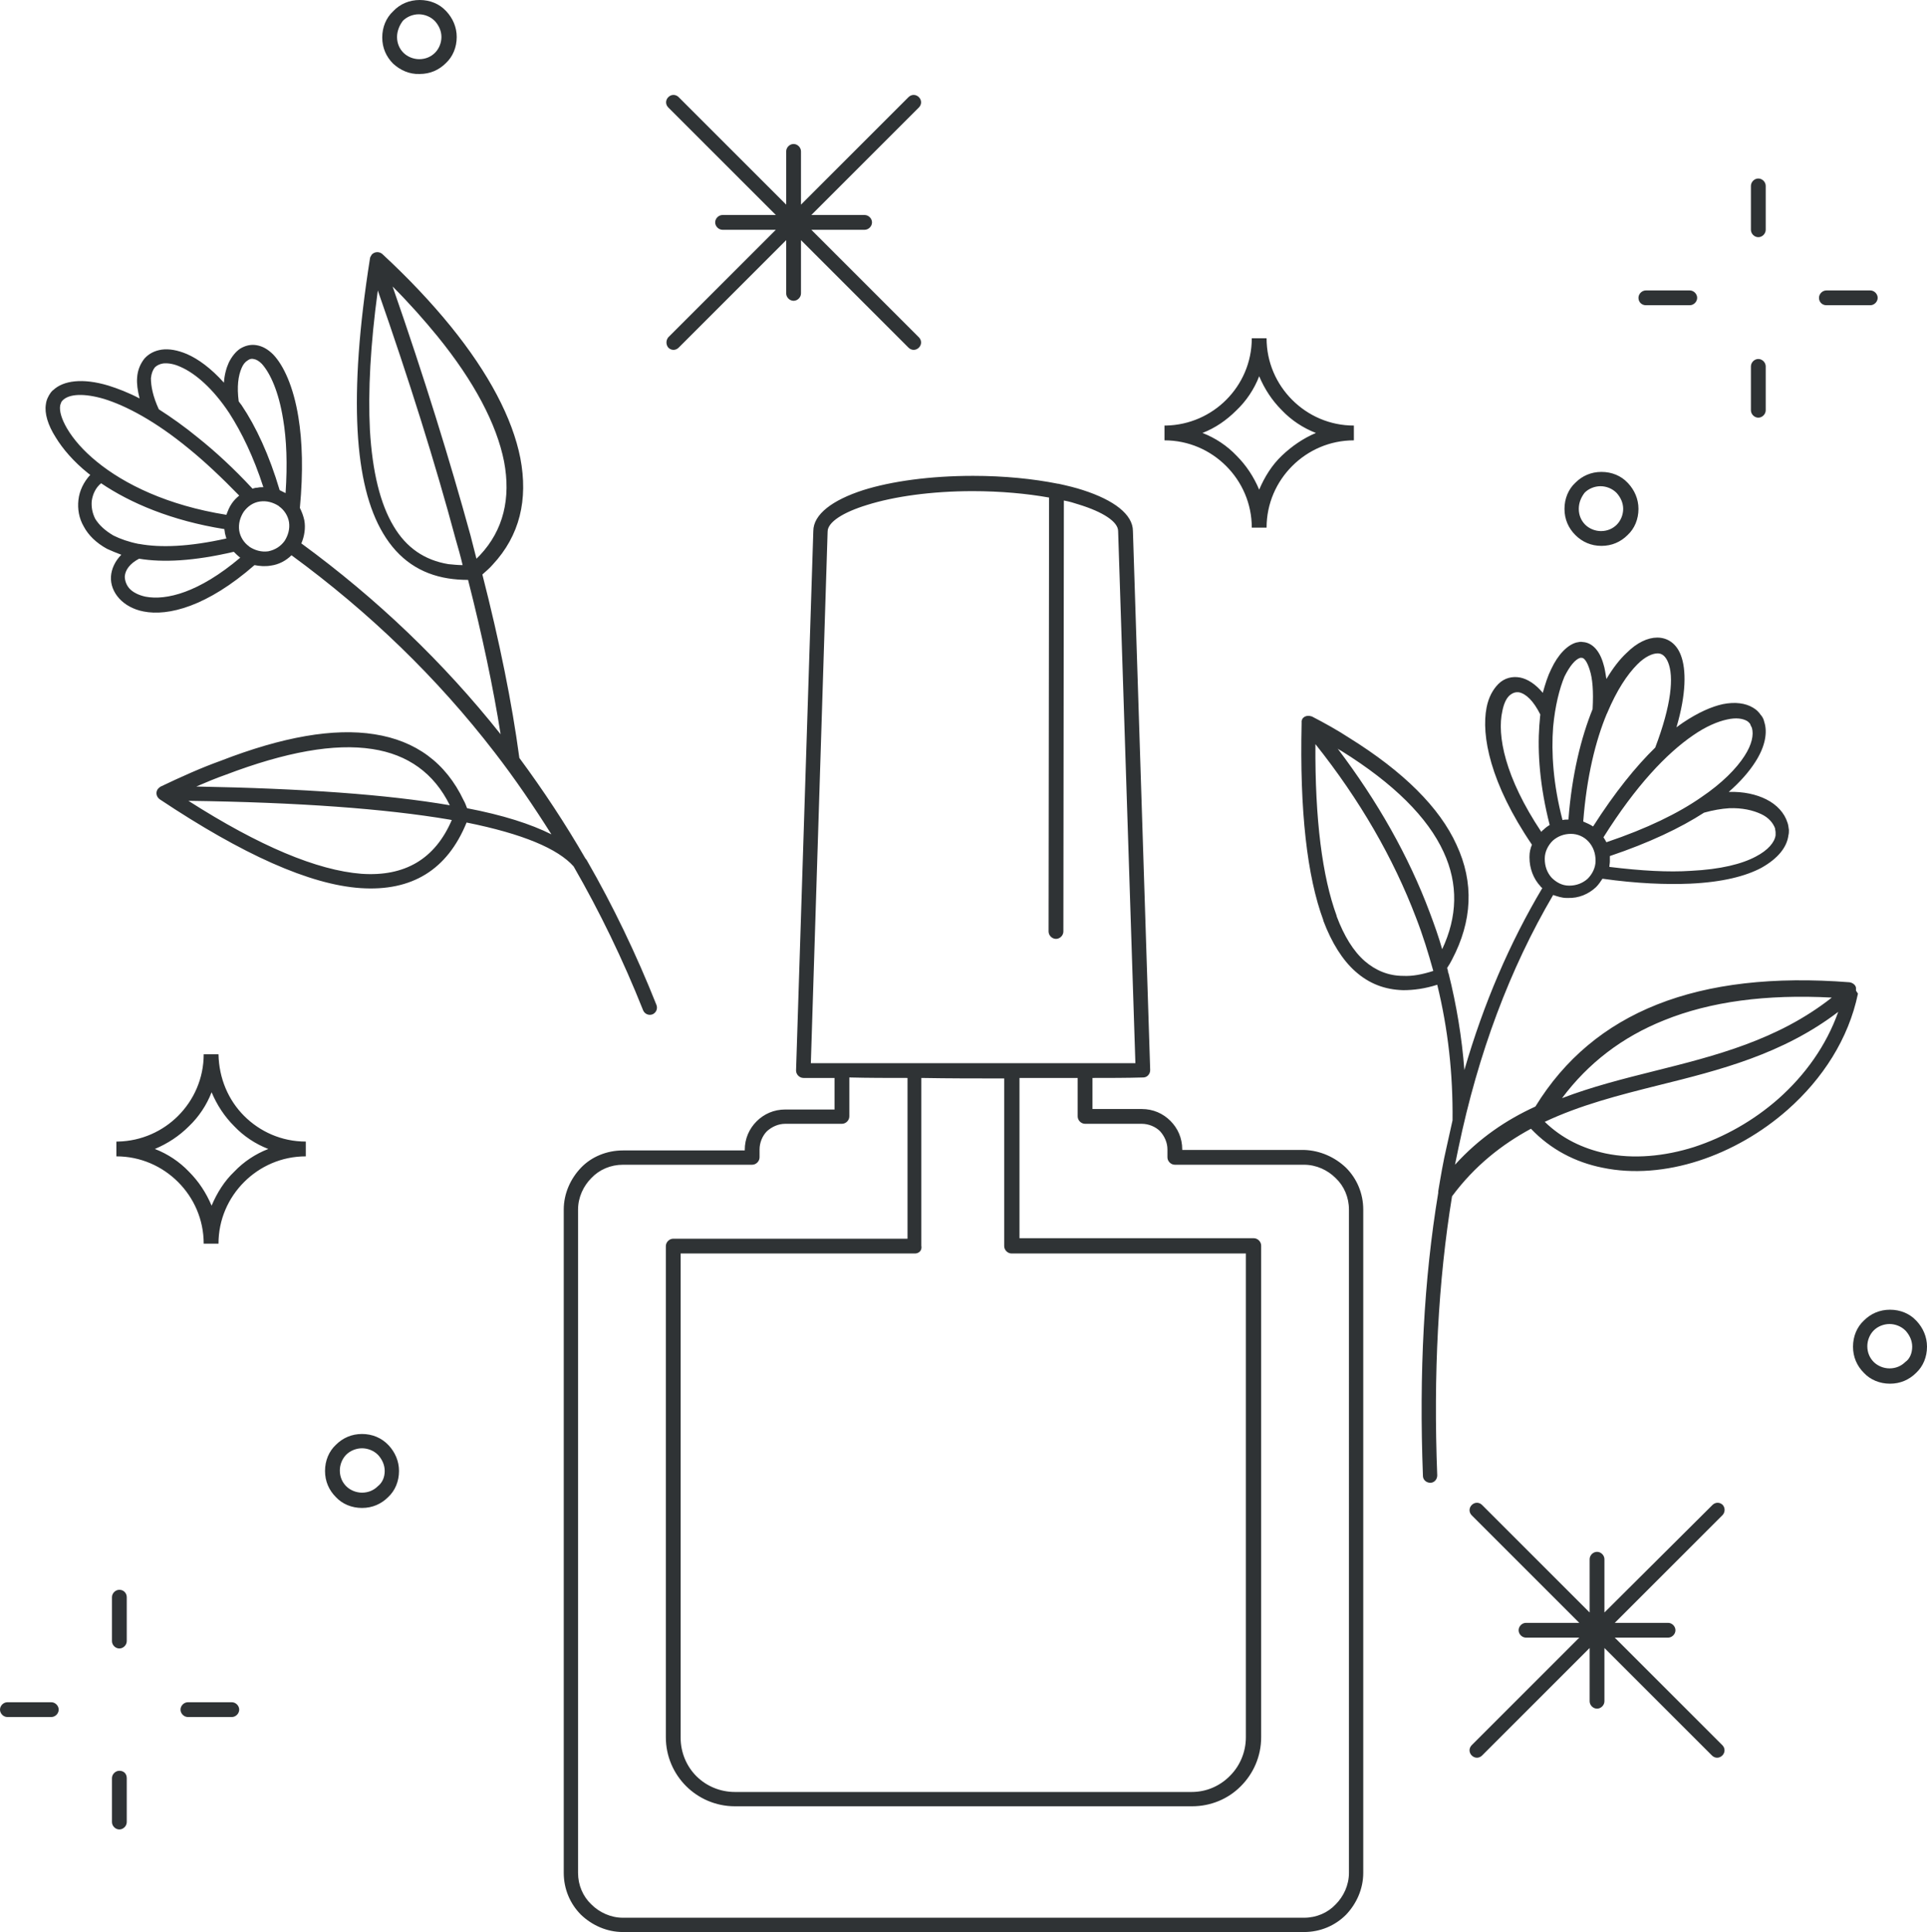 <?xml version="1.0" encoding="UTF-8"?><svg xmlns="http://www.w3.org/2000/svg" xmlns:xlink="http://www.w3.org/1999/xlink" height="391.8" preserveAspectRatio="xMidYMid meet" version="1.0" viewBox="0.0 0.0 390.7 391.8" width="390.7" zoomAndPan="magnify"><g id="change1_1"><path d="M197.3,96.6C197.3,96.6,197.3,96.6,197.3,96.6C197.3,96.6,197.3,96.6,197.3,96.6L197.3,96.6z M272.9,236.8 c2.2,2.2,3.5,5.2,3.5,8.5v134.5c0,3.3-1.4,6.3-3.5,8.5c-2.2,2.2-5.2,3.5-8.5,3.5H126.3c-3.3,0-6.3-1.4-8.5-3.5 c-2.2-2.2-3.5-5.2-3.5-8.5V245.3c0-3.3,1.4-6.3,3.5-8.5s5.2-3.5,8.5-3.5H151v-0.1c0-2.3,0.9-4.3,2.4-5.8c1.5-1.5,3.5-2.4,5.8-2.4h10 v-6.4c-2.1,0-4.2,0-6.3,0c-0.8,0-1.5-0.7-1.5-1.5l3.5-109.4c0-3.4,3.9-6.3,10.1-8.3c5.7-1.8,13.6-2.9,22.3-2.9 c6.3,0,12.2,0.6,17.2,1.6c0,0,0.1,0,0.1,0c1.8,0.4,3.5,0.8,5,1.3c6.2,2,10.1,4.9,10.1,8.3l3.5,109.3c0,0.8-0.6,1.5-1.4,1.5 c-3.4,0.1-6.9,0.1-10.3,0.1v6.3h10c2.3,0,4.3,0.9,5.8,2.4c1.5,1.5,2.4,3.5,2.4,5.8v0.1l0,0h24.7 C267.7,233.3,270.7,234.7,272.9,236.8z M185.5,254.2H138v98.2c0,3,1.2,5.8,3.2,7.8c2,2,4.8,3.2,7.8,3.2h92.6c3,0,5.7-1.2,7.7-3.2 l0.1-0.1c2-2,3.2-4.8,3.2-7.8v-6.8v-91.3h-47.5c-0.8,0-1.5-0.7-1.5-1.5v-34c-5.6,0-11.2,0-16.8-0.1v34 C187,253.6,186.3,254.2,185.5,254.2z M164.4,215.6h6.2h14.8h19.7H220h10.2l-3.5-107.9c0-1.9-3.1-3.9-8-5.4c-0.9-0.3-1.9-0.6-3-0.8 c0,3.6-0.1,87.4-0.1,87.4c0,0.8-0.7,1.5-1.5,1.5s-1.5-0.7-1.5-1.5l0.1-88c-4.5-0.8-9.8-1.3-15.5-1.3c-8.4,0-16,1.1-21.4,2.8 c-4.9,1.5-8,3.5-8,5.4L164.4,215.6z M273.5,245.3c0-2.5-1-4.8-2.7-6.4c-1.6-1.6-3.9-2.7-6.4-2.7h-26.2c-0.8,0-1.5-0.7-1.5-1.5v-1.6 c0-1.4-0.6-2.7-1.5-3.7c-0.9-0.9-2.3-1.5-3.7-1.5H220c-0.8,0-1.5-0.7-1.5-1.5v-7.8c-3.9,0-7.9,0-11.8,0v32.5h47.5 c0.8,0,1.5,0.7,1.5,1.5v39.8v59.9c0,3.9-1.6,7.4-4.1,9.9l-0.1,0.1c-2.5,2.5-6,4-9.8,4H149c-3.9,0-7.4-1.6-9.9-4.1 c-2.5-2.5-4.1-6-4.1-9.9v-99.6c0-0.8,0.7-1.5,1.5-1.5H184v-32.6c-4,0-7.9,0-11.8-0.1v7.9c0,0.8-0.7,1.5-1.5,1.5h-11.5 c-1.4,0-2.7,0.6-3.7,1.5c-0.9,0.9-1.5,2.3-1.5,3.7v1.6c0,0.8-0.7,1.5-1.5,1.5h-26.2c-2.5,0-4.8,1-6.4,2.7c-1.6,1.6-2.7,3.9-2.7,6.4 v134.5c0,2.5,1,4.8,2.7,6.4c1.6,1.6,3.9,2.7,6.4,2.7h138.1c2.5,0,4.8-1,6.4-2.7c1.6-1.6,2.7-3.9,2.7-6.4V245.3z M349.3,305.2 c-0.6-0.6-1.5-0.6-2.1,0L325.3,327v-10.8c0-0.8-0.7-1.5-1.5-1.5c-0.8,0-1.5,0.7-1.5,1.5V327l-21.8-21.8c-0.6-0.6-1.5-0.6-2.1,0 c-0.6,0.6-0.6,1.5,0,2.1l21.8,21.8h-10.8c-0.8,0-1.5,0.7-1.5,1.5c0,0.8,0.7,1.5,1.5,1.5h10.8l-21.8,21.8c-0.6,0.6-0.6,1.5,0,2.1 c0.6,0.6,1.5,0.6,2.1,0l21.8-21.8V345c0,0.8,0.7,1.5,1.5,1.5c0.8,0,1.5-0.7,1.5-1.5v-10.8l21.8,21.8c0.6,0.6,1.5,0.6,2.1,0 s0.6-1.5,0-2.1l-21.8-21.8h10.8c0.8,0,1.5-0.7,1.5-1.5c0-0.8-0.7-1.5-1.5-1.5h-10.8l21.8-21.8C349.8,306.7,349.8,305.8,349.3,305.2z M135.5,70.5c0.6,0.6,1.5,0.6,2.1,0l21.8-21.8v10.8c0,0.8,0.7,1.5,1.5,1.5c0.8,0,1.5-0.7,1.5-1.5V48.7 c11.3,11.3,21.8,21.8,21.8,21.8c0.6,0.6,1.5,0.6,2.1,0c0.6-0.6,0.6-1.5,0-2.1l-21.8-21.8h10.8c0.8,0,1.5-0.7,1.5-1.5 c0-0.8-0.7-1.5-1.5-1.5h-10.8l21.8-21.8c0.6-0.6,0.6-1.5,0-2.1c-0.6-0.6-1.5-0.6-2.1,0l-21.8,21.8V30.7c0-0.8-0.7-1.5-1.5-1.5 c-0.8,0-1.5,0.7-1.5,1.5v10.8l-21.8-21.8c-0.6-0.6-1.5-0.6-2.1,0c-0.6,0.6-0.6,1.5,0,2.1c0,0,10.6,10.6,21.8,21.8h-10.8 c-0.8,0-1.5,0.7-1.5,1.5c0,0.8,0.7,1.5,1.5,1.5h10.8l-21.8,21.8C135,69,135,69.9,135.5,70.5z M24.2,322.4c-0.8,0-1.5,0.7-1.5,1.5 v8.9c0,0.8,0.7,1.5,1.5,1.5c0.8,0,1.5-0.7,1.5-1.5v-8.9C25.7,323.1,25.1,322.4,24.2,322.4z M24.2,359.1c-0.8,0-1.5,0.7-1.5,1.5v8.9 c0,0.8,0.7,1.5,1.5,1.5c0.8,0,1.5-0.7,1.5-1.5v-8.9C25.7,359.7,25.1,359.1,24.2,359.1z M47,345.2h-8.9c-0.8,0-1.5,0.7-1.5,1.5 s0.7,1.5,1.5,1.5H47c0.8,0,1.5-0.7,1.5-1.5S47.8,345.2,47,345.2z M10.4,345.2H1.5c-0.8,0-1.5,0.7-1.5,1.5s0.7,1.5,1.5,1.5h8.9 c0.8,0,1.5-0.7,1.5-1.5S11.2,345.2,10.4,345.2z M356.5,48.1c0.8,0,1.5-0.7,1.5-1.5v-8.9c0-0.8-0.7-1.5-1.5-1.5 c-0.8,0-1.5,0.7-1.5,1.5v8.9C355,47.4,355.7,48.1,356.5,48.1z M356.5,84.7c0.8,0,1.5-0.7,1.5-1.5v-8.9c0-0.8-0.7-1.5-1.5-1.5 c-0.8,0-1.5,0.7-1.5,1.5v8.9C355,84,355.7,84.7,356.5,84.7z M370.3,61.9h8.9c0.8,0,1.5-0.7,1.5-1.5c0-0.8-0.7-1.5-1.5-1.5h-8.9 c-0.8,0-1.5,0.7-1.5,1.5C368.8,61.3,369.5,61.9,370.3,61.9z M333.7,61.9h8.9c0.8,0,1.5-0.7,1.5-1.5c0-0.8-0.7-1.5-1.5-1.5h-8.9 c-0.8,0-1.5,0.7-1.5,1.5C332.2,61.3,332.9,61.9,333.7,61.9z M73.4,290.8C73.4,290.8,73.4,290.8,73.4,290.8 C73.4,290.8,73.4,290.8,73.4,290.8L73.4,290.8z M78.8,293.1c1.3,1.4,2.1,3.2,2.1,5.2c0,2.1-0.8,4-2.2,5.3c-1.4,1.4-3.2,2.2-5.3,2.2 c-2.1,0-4-0.8-5.3-2.2c-1.4-1.4-2.2-3.2-2.2-5.3c0-2.1,0.8-4,2.2-5.3c1.4-1.4,3.2-2.2,5.3-2.2C75.5,290.8,77.4,291.6,78.8,293.1 L78.8,293.1z M78,298.3c0-1.2-0.5-2.3-1.3-3.2l-0.1-0.1c-0.8-0.8-2-1.3-3.2-1.3s-2.4,0.5-3.2,1.3c-0.8,0.8-1.3,2-1.3,3.2 c0,1.3,0.5,2.4,1.3,3.2c0.8,0.8,2,1.3,3.2,1.3c1.3,0,2.4-0.5,3.2-1.3C77.5,300.7,78,299.6,78,298.3z M319.4,108.5 c-1.4-1.4-2.2-3.2-2.2-5.3c0-2.1,0.8-4,2.2-5.3c1.4-1.4,3.2-2.2,5.3-2.2l0,0c2.1,0,4,0.8,5.3,2.2l0.1,0.1c1.3,1.4,2.1,3.2,2.1,5.2 c0,2.1-0.8,4-2.2,5.3c-1.4,1.4-3.2,2.2-5.3,2.2C322.6,110.7,320.8,109.9,319.4,108.5z M320.1,103.2c0,1.3,0.5,2.4,1.3,3.2 c0.8,0.8,2,1.3,3.2,1.3c1.3,0,2.4-0.5,3.2-1.3c0.8-0.8,1.3-2,1.3-3.2c0-1.2-0.5-2.3-1.3-3.2l-0.1-0.1c-0.8-0.8-2-1.3-3.2-1.3 s-2.4,0.5-3.2,1.3C320.6,100.8,320.1,101.9,320.1,103.2z M383.2,265.6C383.2,265.6,383.2,265.6,383.2,265.6 C383.2,265.6,383.2,265.6,383.2,265.6L383.2,265.6z M390.7,273.1c0,2.1-0.8,4-2.2,5.3c-1.4,1.4-3.2,2.2-5.3,2.2 c-2.1,0-4-0.8-5.3-2.2c-1.4-1.4-2.2-3.2-2.2-5.3c0-2.1,0.8-4,2.2-5.3c1.4-1.4,3.2-2.2,5.3-2.2s4,0.8,5.3,2.2l0.1,0.1 C389.9,269.3,390.7,271.1,390.7,273.1z M387.7,273.1c0-1.2-0.5-2.3-1.3-3.2l-0.1-0.1c-0.8-0.8-2-1.3-3.2-1.3s-2.4,0.5-3.2,1.3 c-0.8,0.8-1.3,2-1.3,3.2c0,1.3,0.5,2.4,1.3,3.2c0.8,0.8,2,1.3,3.2,1.3c1.3,0,2.4-0.5,3.2-1.3C387.2,275.6,387.7,274.4,387.7,273.1z M85.1,0C85.1,0,85.1,0,85.1,0C85.1,0,85.1,0,85.1,0L85.1,0z M79.7,12.9c-1.4-1.4-2.2-3.2-2.2-5.3c0-2.1,0.8-4,2.2-5.3 C81.1,0.8,83,0,85.1,0c2.1,0,4,0.8,5.3,2.2l0.1,0.1c1.3,1.4,2.1,3.2,2.1,5.2c0,2.1-0.8,4-2.2,5.3c-1.4,1.4-3.2,2.2-5.3,2.2 C83,15.1,81.1,14.2,79.7,12.9z M80.5,7.5c0,1.3,0.5,2.4,1.3,3.2c0.8,0.8,2,1.3,3.2,1.3c1.3,0,2.4-0.5,3.2-1.3c0.8-0.8,1.3-2,1.3-3.2 c0-1.2-0.5-2.3-1.3-3.2l-0.1-0.1c-0.8-0.8-2-1.3-3.2-1.3s-2.4,0.5-3.2,1.3C81,5.1,80.5,6.3,80.5,7.5z M248.6,94.5 c-3.2-3.2-7.6-5.2-12.5-5.2v-3l0.3,0h0c4.8-0.1,9.1-2.1,12.2-5.2c3.2-3.2,5.2-7.6,5.2-12.5h3c0,4.9,2,9.3,5.2,12.5 c3.2,3.2,7.6,5.2,12.5,5.2v3c-4.9,0-9.3,2-12.5,5.2c-3.2,3.2-5.2,7.6-5.2,12.5h-3C253.8,102.1,251.8,97.7,248.6,94.5z M243.8,87.8 c2.6,1,5,2.6,6.9,4.6c2,2,3.5,4.3,4.6,6.9c1.1-2.6,2.6-5,4.6-6.9c2-1.9,4.3-3.5,6.9-4.6c-2.6-1-5-2.6-6.9-4.6l0,0 c-2-2-3.5-4.3-4.6-6.9c-1,2.6-2.6,5-4.6,6.9h0C248.7,85.2,246.4,86.8,243.8,87.8z M49.5,226.3c3.2,3.2,7.6,5.2,12.5,5.2v3 c-4.9,0-9.3,2-12.5,5.2c-3.2,3.2-5.2,7.6-5.2,12.5h-3c0-4.9-2-9.3-5.2-12.5c-3.2-3.2-7.6-5.2-12.5-5.2v-3l0.3,0h0 c4.8-0.1,9.1-2.1,12.2-5.2c3.2-3.2,5.2-7.6,5.2-12.5h3C44.4,218.7,46.3,223.1,49.5,226.3z M54.4,233c-2.6-1-5-2.6-6.9-4.6l0,0 c-2-2-3.5-4.3-4.6-6.9c-1,2.6-2.6,5-4.6,6.9h0c-2,2-4.3,3.5-6.9,4.6c2.6,1,5,2.6,6.9,4.6c2,2,3.5,4.3,4.6,6.9c1.1-2.6,2.6-5,4.6-6.9 C49.4,235.6,51.8,234,54.4,233z M94.6,166.8c-3.9,9.6-11.1,14-21.5,13.3c-10.3-0.7-23.9-6.8-40.7-18c-0.7-0.5-0.9-1.4-0.4-2.1 c0.2-0.2,0.4-0.4,0.6-0.5c4.2-2,8.2-3.8,12.1-5.2c12.6-4.9,23-6.7,31.2-5.4c8.4,1.3,14.5,5.8,18.1,13.4c0.3,0.5,0.5,1.1,0.7,1.6 c7.3,1.4,12.9,3.2,17.1,5.3c-3.6-5.7-7.4-11.3-11.5-16.6c-11.7-15.2-25.5-28.5-41.2-40c-1.1,1.1-2.6,1.9-4.2,2.1 c-1.1,0.2-2.3,0.1-3.3-0.1c-9.6,8.4-17.5,10.4-22.5,9.4c-2.1-0.4-3.8-1.4-4.9-2.6c-1.2-1.3-1.8-2.9-1.7-4.5c0.1-1.5,0.8-3.1,2.1-4.4 c-1.1-0.4-2-0.8-2.9-1.2c-2.2-1.2-3.8-2.8-4.7-4.5c-1-1.7-1.3-3.6-1.1-5.4c0.2-1.9,1.1-3.7,2.4-5.1c-0.1-0.1-0.3-0.2-0.4-0.3 c-3-2.4-5.2-5-6.6-7.3C9.7,86.2,9,83.8,9.3,82c0.1-0.9,0.5-1.7,1-2.4c0.2-0.2,0.3-0.4,0.5-0.5c2-1.9,5.9-2.5,11.2-0.9 c1.9,0.6,4,1.4,6.3,2.6c-0.4-1.6-0.6-3-0.5-4.2c0.1-1.6,0.7-2.9,1.5-3.9c0.9-1,2.1-1.6,3.5-1.8c1.5-0.2,3.2,0.1,5.1,0.9 c2.3,1,4.9,2.9,7.5,5.8c0.1-1.6,0.5-3,1-4.1c0.6-1.2,1.4-2.2,2.3-2.8c1-0.6,2.1-0.9,3.3-0.7c1.2,0.2,2.3,0.8,3.4,1.9 c2.1,2.2,4.1,6.5,5.1,12.7c0.8,4.9,1,11,0.3,18.4c0.4,0.8,0.7,1.6,0.9,2.5c0.3,1.6,0,3.3-0.6,4.7c15.3,11.2,28.8,24.1,40.4,38.7 c-1.5-9.5-3.7-19.9-6.6-31.3c-1.4,0-2.7-0.1-4-0.3c-5.7-0.9-10.1-3.9-13.2-9.1c-3-5-4.7-11.9-5.2-20.9c-0.5-9.4,0.3-20.9,2.5-34.8h0 c0-0.3,0.2-0.6,0.4-0.9c0.6-0.6,1.5-0.6,2.1-0.1c5.4,5,10,9.9,13.9,14.7c7.7,9.5,12.5,18.6,14.1,26.7c1.6,8.4-0.1,15.7-5.6,21.6 c-0.6,0.7-1.3,1.3-2.1,2c3.5,13.7,6,26,7.5,37.2c4.8,6.5,9.3,13.3,13.4,20.4c0,0,0.1,0.1,0.1,0.1h0c0.1,0.1,0.1,0.2,0.2,0.3 c5.3,9.2,10,19,14.1,29.3c0.3,0.8-0.1,1.6-0.8,1.9c-0.8,0.3-1.6-0.1-1.9-0.8c-4.1-10.3-8.8-20-14.1-29.2 C113.1,172.1,106,169.1,94.6,166.8z M93.8,114.6c-0.4-1.7-0.9-3.5-1.4-5.2c-4.1-15.3-9.4-32.2-15.8-50.5c-1.5,11-2,20.5-1.6,28.3 c0.5,8.5,2.1,15,4.8,19.5c2.6,4.4,6.3,6.9,11.1,7.7C91.9,114.5,92.9,114.6,93.8,114.6z M97.3,112.6c4.8-5.1,6.3-11.6,4.9-19 c-1.5-7.6-6.1-16.3-13.5-25.4h0c-2.7-3.3-5.7-6.7-9.1-10.1c6.4,18.4,11.6,35.2,15.8,50.5l1.2,4.7L97.3,112.6z M48.4,81.4 c0.2,0.3,0.4,0.5,0.6,0.8c2.9,4.3,5.6,10.1,7.7,17.2c0.4,0.2,0.8,0.4,1.2,0.6c0.4-5.9,0.2-10.9-0.5-15c-0.9-5.6-2.6-9.3-4.3-11.2 c-0.6-0.6-1.1-0.9-1.7-1c-0.4-0.1-0.8,0-1.2,0.3c-0.5,0.3-0.9,0.8-1.2,1.5C48.3,76.2,48,78.4,48.4,81.4z M32.2,83 c2.5,1.6,5.2,3.5,8,5.8c3.5,2.8,7.2,6.2,11,10.3c0.3-0.1,0.6-0.2,1-0.2c0.4-0.1,0.8-0.1,1.2-0.1c-2-6.2-4.4-11.1-6.9-15 c-3.3-5-6.9-8.1-9.9-9.4c-1.3-0.6-2.5-0.8-3.5-0.7c-0.7,0.1-1.3,0.4-1.7,0.8c-0.4,0.5-0.7,1.2-0.8,2.2C30.6,78.3,31,80.4,32.2,83z M19.6,93.6c5.6,4.6,14.4,8.9,26.3,10.8c0.3-0.8,0.6-1.6,1.1-2.3c0.4-0.6,0.9-1.1,1.5-1.6c-3.6-3.7-7-6.9-10.2-9.5 c-6.8-5.6-12.7-8.7-17.2-10.1c-4.1-1.2-7-1-8.3,0.2l-0.2,0.2c-0.2,0.2-0.3,0.6-0.4,0.9c-0.2,1.2,0.3,2.8,1.4,4.7 C14.9,89.1,16.9,91.4,19.6,93.6z M23,108.6c1.4,0.7,3.1,1.3,5.1,1.7c0,0,0.1,0,0.1,0c4.3,0.8,10.1,0.6,17.7-1.1 c-0.1-0.3-0.2-0.7-0.3-1.1c0-0.3-0.1-0.5-0.1-0.8c-10.7-1.7-19.1-5.3-25-9.3c-1.1,0.9-1.7,2.2-1.9,3.6c-0.1,1.2,0.1,2.4,0.7,3.6 C20.1,106.5,21.3,107.6,23,108.6z M48.7,113.1c-0.5-0.4-0.9-0.8-1.3-1.2c-8.1,1.9-14.4,2.2-19.2,1.4c-1.9,1-2.8,2.3-2.9,3.6 c0,0.8,0.3,1.7,0.9,2.4c0.7,0.8,1.9,1.4,3.3,1.7C33.7,121.8,40.3,120.2,48.7,113.1z M57.7,109.7c0.7-1.1,1.1-2.4,0.9-3.8 c-0.2-1.3-1-2.5-2-3.2l-0.1-0.1c-1.1-0.7-2.4-1.1-3.8-0.9c-1.4,0.2-2.5,1-3.3,2.1c-0.7,1.1-1.1,2.4-0.9,3.8c0.2,1.3,1,2.5,2,3.2 l0.1,0.1c1.1,0.7,2.4,1.1,3.8,0.9C55.8,111.5,56.9,110.8,57.7,109.7z M39.8,159.5c21.5,0.4,38.6,1.6,51.4,3.8 c-3.2-6.5-8.5-10.3-15.7-11.4c-7.7-1.2-17.6,0.6-29.7,5.2C43.8,157.8,41.9,158.6,39.8,159.5z M91.6,166.3l-0.5-0.1 c-13-2.2-30.6-3.5-52.9-3.8c14.4,9.2,26.1,14.1,35.1,14.8C82.1,177.8,88.2,174.2,91.6,166.3z M376.7,201.5 c-1.9,9.2-7.2,17.3-14.2,23.5c-5.3,4.7-11.6,8.3-18.1,10.4c-6.5,2.1-13.3,2.7-19.5,1.4c-5.5-1.1-10.5-3.7-14.5-7.9 c-5.9,3.2-11.4,7.5-16,13.7c-2.8,17.2-3.8,36.1-3,56.6c0,0.8-0.6,1.5-1.4,1.5c-0.8,0-1.5-0.6-1.5-1.4c-0.8-20.8,0.2-39.9,3.1-57.4 c0-0.1,0-0.2,0-0.3c0.5-3,1-6,1.7-9c0.4-1.8,0.8-3.6,1.2-5.4c0.1-9.4-0.9-18.5-3.1-27.5c-2.5,0.8-4.8,1.1-6.9,1.1 c-3.7-0.1-6.9-1.3-9.7-3.8c-2.6-2.3-4.8-5.8-6.5-10.3l0-0.1c-3.3-8.9-4.8-22.2-4.4-39.9c0,0,0-0.1,0-0.1c0,0,0-0.1,0-0.1 c0-0.1,0-0.1,0-0.2c0,0,0-0.1,0-0.1c0-0.1,0-0.1,0.1-0.2c0,0,0,0,0,0c0,0,0,0,0-0.1c0-0.1,0.1-0.1,0.1-0.2c0,0,0.1-0.1,0.1-0.1 c0,0,0.1-0.1,0.1-0.1c0.5-0.4,1.1-0.4,1.7-0.2c2.7,1.4,5.2,2.8,7.5,4.3c11.1,6.9,18.4,14.2,21.8,21.7c3.6,7.7,3.2,15.5-0.9,23.3 c-0.3,0.6-0.6,1.1-1,1.7c0.1,0.3,0.2,0.6,0.2,0.9l0.1,0.2c1.6,6.4,2.7,13,3.2,19.6c3.9-13.5,9.2-25.8,15.8-36.9 c-0.1-0.1-0.3-0.2-0.4-0.4c-1.4-1.5-2.2-3.6-2.2-5.8l0-0.2c0-0.9,0.2-1.7,0.5-2.4c-8.5-12.5-10.3-22.2-9.2-27.8 c0.4-2.1,1.3-3.7,2.4-4.8c1.2-1.2,2.8-1.6,4.4-1.3c1.5,0.3,3.1,1.3,4.6,3.1c0.5-1.8,1-3.4,1.7-4.8c1.4-3,3.3-4.9,5.1-5.4 c0.5-0.1,0.9-0.2,1.3-0.1c1.8,0.1,3.4,1.6,4.2,4.5c0.3,0.9,0.4,1.9,0.6,3c1.3-2.2,2.7-4,4.1-5.3c2.1-2.1,4.3-3.1,6.2-3.1 c2.1,0,3.9,1.2,4.8,3.6c1.1,2.9,1.1,7.8-0.9,14.6c0.5-0.4,1-0.7,1.4-1c3-2,5.7-3.2,8-3.7c2.5-0.5,4.6-0.2,6.1,0.7 c0.7,0.4,1.2,0.9,1.6,1.5l0.1,0.1c0.3,0.4,0.5,0.8,0.6,1.3c0.7,2.1,0.2,5-1.8,8.1c-1.2,1.9-3,4-5.4,6.1c3-0.1,5.6,0.5,7.6,1.5 c2.2,1.1,3.7,2.8,4.3,4.7c0.2,0.5,0.2,1,0.3,1.5l0,0c0,0.4,0,0.7-0.1,1.1c-0.3,2.4-2.1,4.7-5.5,6.6c-3.2,1.7-7.9,2.9-14.4,3.2 c-4.8,0.2-10.7,0-17.8-1c-0.4,0.6-0.8,1.2-1.3,1.7c-1.5,1.4-3.5,2.3-5.8,2.2l-0.2,0c-0.9,0-1.8-0.3-2.7-0.6 c-8.8,15-15.2,32.1-19.2,51.3c-0.2,1.1-0.5,2.3-0.7,3.4c4.9-5.4,10.4-9.1,16.3-11.8c5.9-9.6,14.1-16.5,24.7-20.7 c10.6-4.2,23.6-5.7,39-4.5h0c0.6,0.1,1.2,0.5,1.3,1.1c0,0,0,0,0,0c0,0.1,0,0.2,0,0.3c0,0,0,0,0,0c0,0,0,0.1,0,0.1c0,0.1,0,0.1,0,0.2 c0,0,0,0,0,0c0,0,0,0,0,0C376.7,201.5,376.7,201.5,376.7,201.5z M321.9,178.2c0.9-0.9,1.6-2.2,1.6-3.6l0-0.1c0-1.5-0.5-2.8-1.4-3.8 c-0.9-1-2.2-1.6-3.6-1.6c-1.4,0-2.7,0.5-3.7,1.4c-0.9,0.9-1.6,2.2-1.6,3.6l0,0.1c0,1.5,0.5,2.8,1.4,3.8c0.9,0.9,2.1,1.6,3.5,1.6 l0.1,0C319.6,179.6,320.9,179.1,321.9,178.2z M350.6,163.9c-1.6,0.1-3.3,0.4-5.1,0.9c-4.8,3.1-11.1,6.1-19.1,8.8c0,0.3,0,0.6,0,0.9 l0,0.2c0,0.4-0.1,0.7-0.1,1.1c6.5,0.8,12,1.1,16.5,0.8c6.1-0.3,10.4-1.4,13.2-2.9c2.5-1.3,3.8-2.9,4-4.3c0-0.2,0-0.4,0-0.6l0,0 c0-0.3-0.1-0.5-0.1-0.8c-0.4-1.1-1.3-2.2-2.8-2.9C355.4,164.3,353.2,163.8,350.6,163.9z M325.1,169.8c0.2,0.3,0.4,0.6,0.6,1 c8.3-2.8,14.6-5.9,19.2-9.1c4.3-2.9,7.2-5.9,8.8-8.4c1.5-2.3,1.9-4.3,1.5-5.7c-0.1-0.2-0.2-0.4-0.3-0.6l0-0.1 c-0.2-0.3-0.4-0.5-0.7-0.7c-0.9-0.5-2.2-0.7-4-0.3c-1.9,0.4-4.3,1.4-6.9,3.2C337.9,152.8,331.7,159.3,325.1,169.8z M325.9,144.5 c0,0.1-0.1,0.2-0.1,0.2c-2.3,5.5-4.1,12.8-4.8,21.9c0.7,0.3,1.4,0.6,2,1c4.4-6.9,8.7-12.2,12.6-16c3.3-8.7,3.8-14.4,2.6-17.3 c-0.5-1.2-1.2-1.8-2.1-1.8c-1.1,0-2.6,0.7-4.1,2.2C329.9,136.8,327.8,140,325.9,144.5z M314.9,147.4c-0.4,5.2,0,11.6,1.9,18.9 c0.4-0.1,0.8-0.1,1.2-0.1c0.7-9.2,2.6-16.7,4.9-22.4c0.2-3.6,0-6.2-0.6-8c-0.5-1.6-1.1-2.4-1.6-2.4c-0.1,0-0.2,0-0.3,0 c-1,0.3-2.1,1.6-3.2,3.8C316.2,139.6,315.3,143.1,314.9,147.4z M312.5,168.7c0.1-0.1,0.2-0.3,0.4-0.4c0.4-0.4,0.8-0.7,1.3-1 c-2-7.8-2.5-14.7-2.1-20.2c0.1-0.8,0.1-1.5,0.2-2.2c-1.4-2.8-2.9-4.2-4.3-4.5c-0.7-0.1-1.3,0.1-1.9,0.6c-0.7,0.6-1.2,1.7-1.5,3.2 C303.5,149.1,305.1,157.6,312.5,168.7z M272,152.3c-0.3-0.2-0.6-0.3-0.8-0.5c8.1,10.7,14.4,21.8,18.7,33.3c0.9,2.4,1.8,4.9,2.5,7.4 c3.1-6.6,3.3-13.2,0.3-19.7C289.5,165.8,282.6,158.9,272,152.3z M290.6,196.9c-1-3.6-2.1-7.2-3.5-10.8 c-4.6-12.1-11.4-23.9-20.4-35.2c-0.1,15.3,1.4,26.9,4.3,34.8l0,0.1c1.5,4,3.4,7.1,5.7,9.1c2.2,1.9,4.8,3,7.8,3 C286.4,198,288.4,197.6,290.6,196.9L290.6,196.9z M316.7,222.7c6-2.3,12.3-3.9,18.7-5.5c12.4-3.1,25.1-6.3,36-14.9 c-13.3-0.7-24.6,0.8-34,4.6C328.9,210.3,322,215.6,316.7,222.7z M372.7,205.2c-11.3,8.6-24,11.8-36.5,14.9c-8,2-15.8,4-23,7.4 c3.5,3.4,7.7,5.4,12.3,6.4c5.7,1.2,12,0.6,18-1.3c6.1-2,12-5.3,17.1-9.8C366,218,370.3,212,372.7,205.2z" fill="#2f3335"/></g></svg>